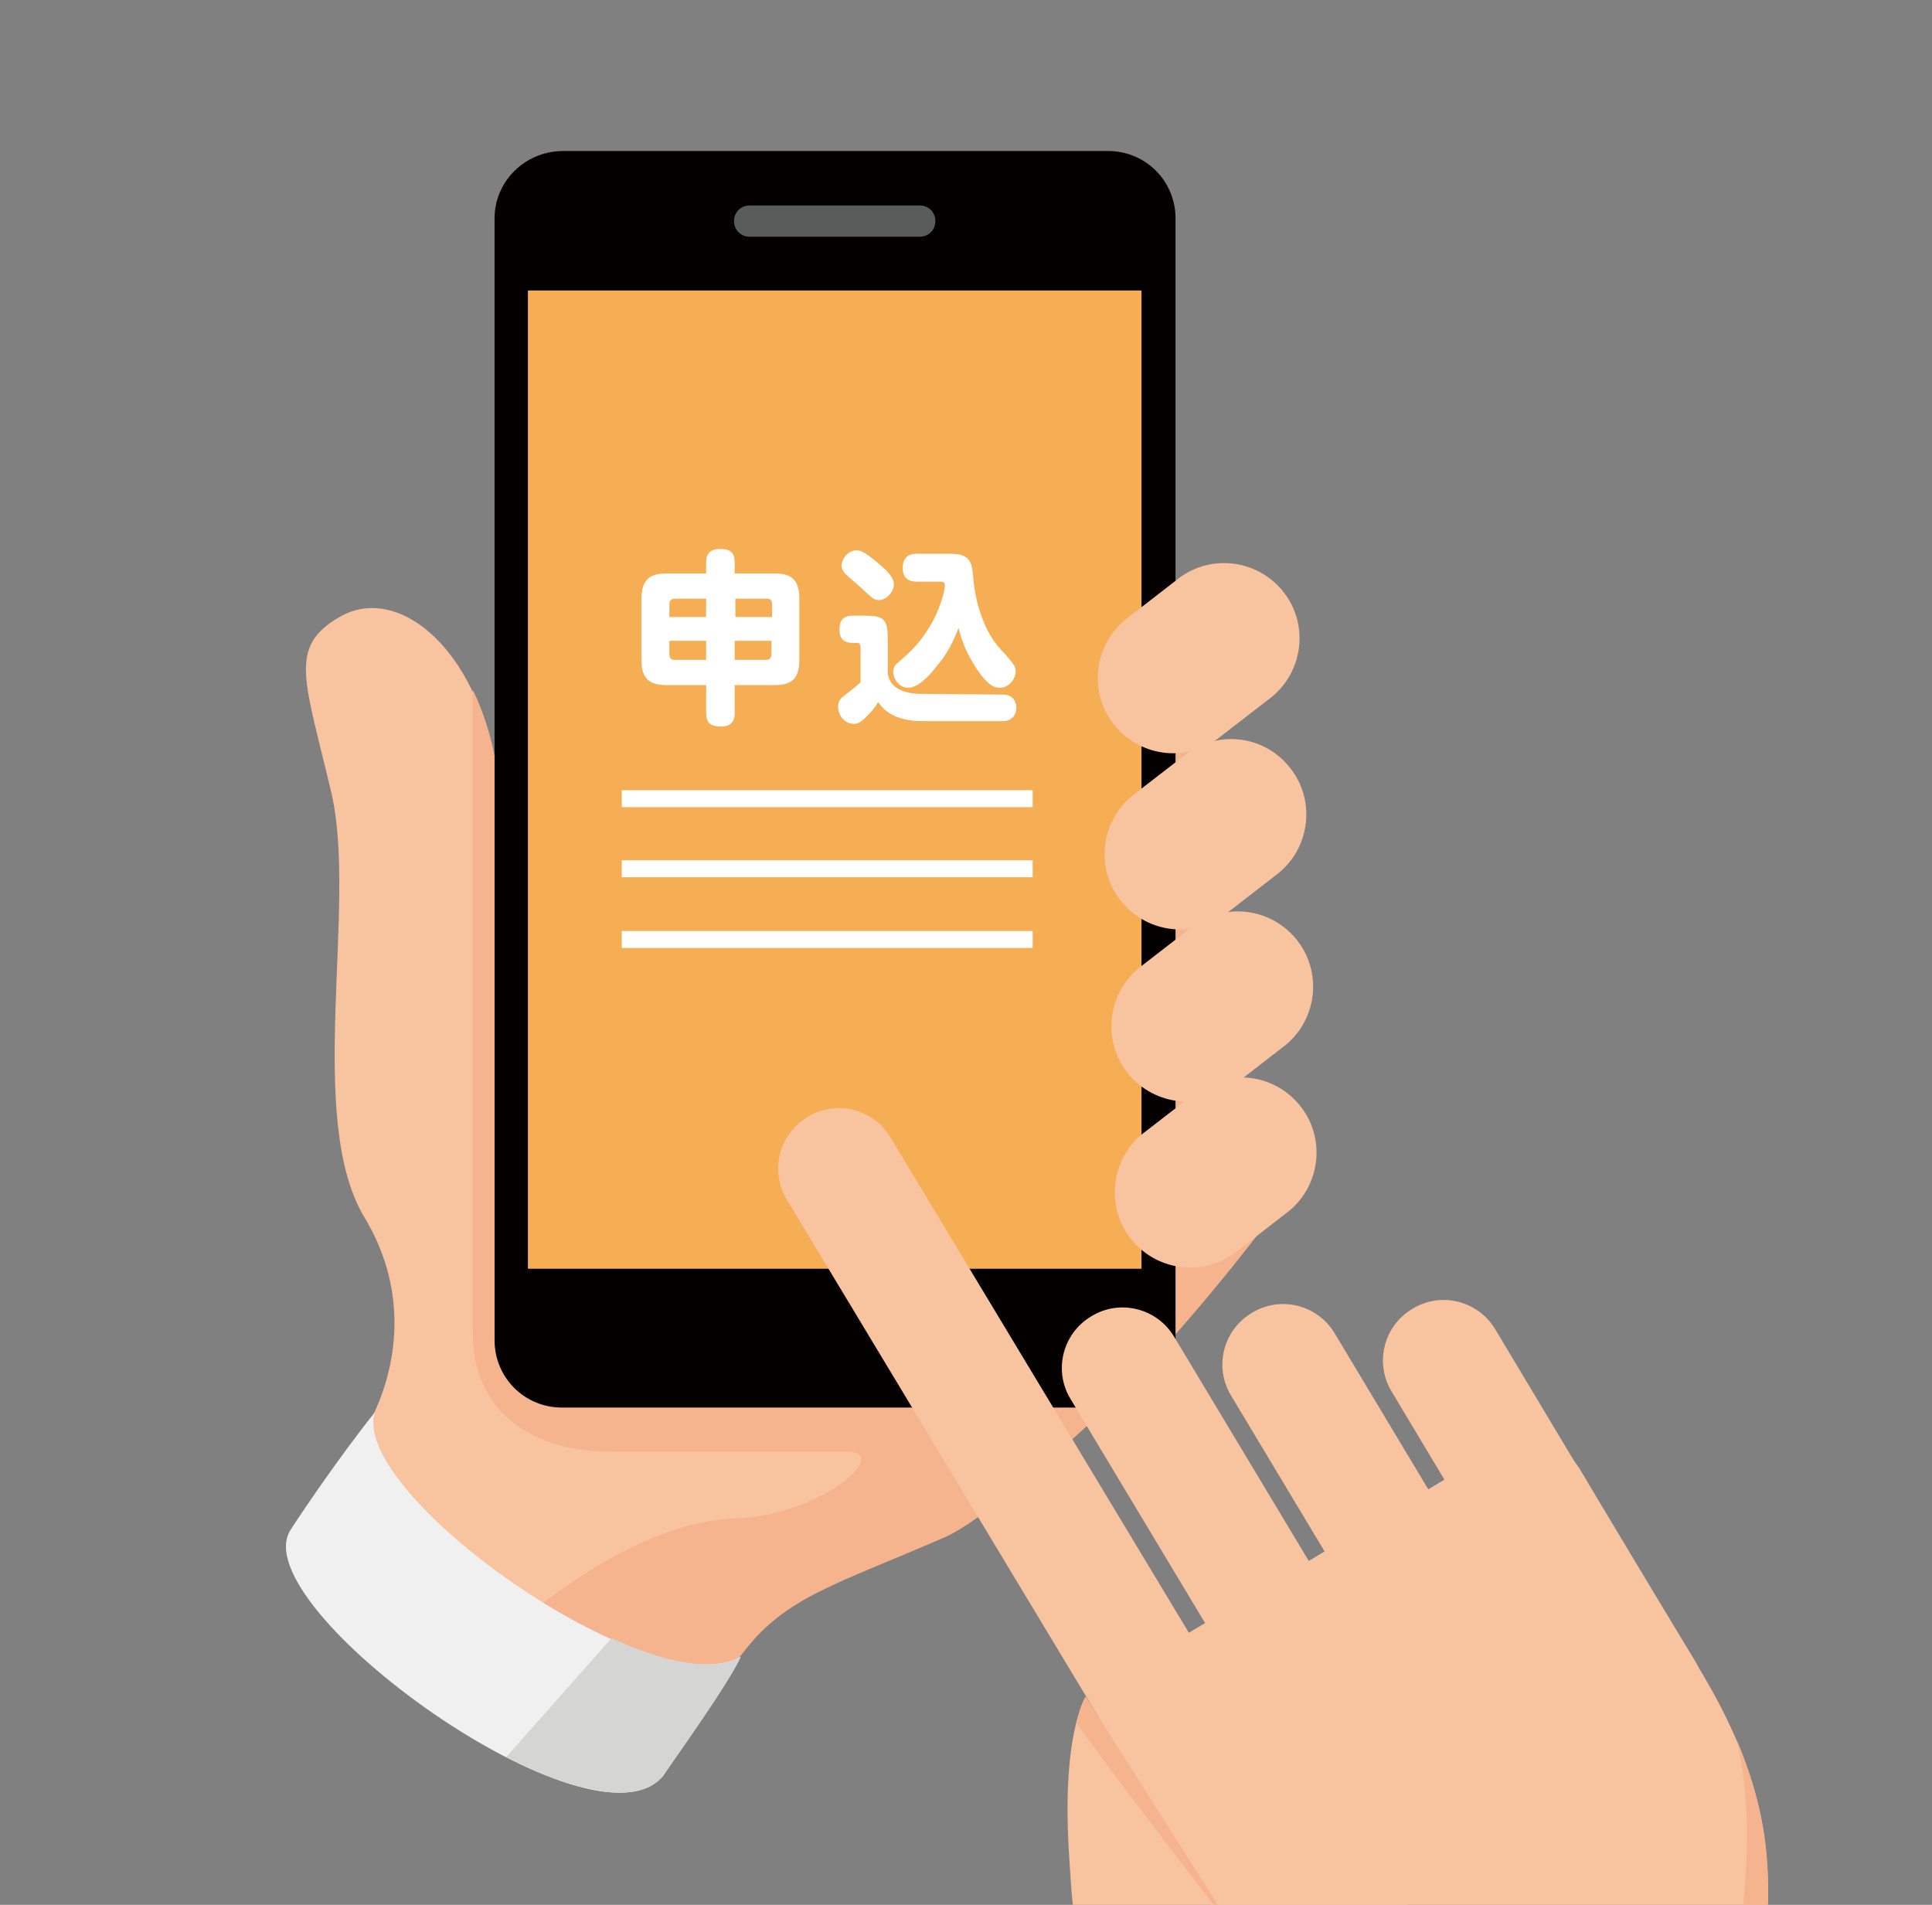 <?xml version="1.0" encoding="utf-8"?>
<!-- Generator: Adobe Illustrator 27.1.1, SVG Export Plug-In . SVG Version: 6.00 Build 0)  -->
<svg version="1.1" id="_レイヤー_2" xmlns="http://www.w3.org/2000/svg" xmlns:xlink="http://www.w3.org/1999/xlink" x="0px"
	 y="0px" viewBox="0 0 284 280" style="enable-background:new 0 0 284 280;" xml:space="preserve">
<rect x="0" y="0" width="284" height="280" fill="#808080" stroke="none"/>
<style type="text/css">
	.st0{clip-path:url(#SVGID_00000147190732837334713290000006835282338170517421_);}
	.st1{fill:#F8C4A0;}
	.st2{fill:#F5B48D;}
	.st3{fill:#040000;}
	.st4{fill:#F6AE54;}
	.st5{fill:#5A5B5B;}
	.st6{fill:#F0F0F0;}
	.st7{fill:#D5D5D4;}
	.st8{fill:#FFFFFF;}
	.st9{fill:none;stroke:#FFFFFF;stroke-width:2.489;stroke-miterlimit:10;}
</style>
<g id="_レイヤー_1-2">
	<g>
		<defs>
			<rect id="SVGID_1_" width="284" height="280"/>
		</defs>
		<clipPath id="SVGID_00000011031048430122450810000013622283112908109188_">
			<use xlink:href="#SVGID_1_"  style="overflow:visible;"/>
		</clipPath>
		<g style="clip-path:url(#SVGID_00000011031048430122450810000013622283112908109188_);">
			<g>
				<g>
					<g>
						<path class="st1" d="M162.6,206.9c12-11.9,22.6-26,22.6-26s-6.2-60-13-82.7c0,0-74.1,38.4-91.5,46.1c-3.8,1.7-5-16-5-16
							c-1.2-3.9-2-8.2-2.5-12.7c-2-19.5-14.4-30.1-23.3-24.9c-7.6,4.4-5.1,9.2-1.2,25.8s-3.9,47.9,4.9,62.5s3.1,30.5-6,39
							c-12.7,11.7,45.1,46,61.7,24.5c6.1-7.9,13.7-9.8,29.3-16.6C143.9,223.7,155.5,213.6,162.6,206.9L162.6,206.9L162.6,206.9z"/>
						<g>
							<path class="st2" d="M172.4,98.2c0,0-74.1,38.4-91.5,46.1c-3.8,1.7-5-16-5-16c-1.2-3.9-2-8.2-2.5-12.7
								c-0.6-5.5-2-10.3-3.9-14.2v94.7c0,10.7,7.9,17.3,20.4,17.3h34.6c6.8,0-3.9,9.4-16.4,9.8c-16.7,0.5-34.5,17.7-34.5,17.7
								c13.7,7.7,28.8,11,35.9,1.7c6.1-7.9,13.7-9.8,29.3-16.6c5.4-2.3,16.9-12.5,24-19.2c12-11.9,22.6-26,22.6-26
								S179.2,120.9,172.4,98.2L172.4,98.2z"/>
							<path class="st3" d="M72.7,32.1V197c0,5.5,4.4,9.9,9.9,9.9h80.3c5.5,0,9.9-4.4,9.9-9.9V32.1c0-5.5-4.4-9.9-9.9-9.9H82.6
								C77.1,22.3,72.7,26.7,72.7,32.1L72.7,32.1z"/>
							<rect x="77.6" y="42.7" class="st4" width="90.2" height="143.8"/>
							<path class="st5" d="M135.2,30.2c1.3,0,2.3,1,2.3,2.3c0,1.3-1,2.3-2.3,2.3h-25c-1.3,0-2.3-1-2.3-2.3s1-2.3,2.3-2.3H135.2z"/>
						</g>
						<g>
							<path class="st1" d="M191,162.4c3.9,4.7,3.2,11.7-1.5,15.6l-7.5,5.8c-4.7,3.9-11.7,3.2-15.6-1.5l0,0
								c-3.9-4.7-3.2-11.7,1.5-15.6l7.5-5.8C180.2,157,187.1,157.7,191,162.4L191,162.4L191,162.4z"/>
							<path class="st1" d="M190.5,138c3.9,4.7,3.2,11.7-1.5,15.6l-7.5,5.8c-4.7,3.9-11.7,3.2-15.6-1.5l0,0
								c-3.9-4.7-3.2-11.7,1.5-15.6l7.5-5.8C179.7,132.6,186.6,133.3,190.5,138L190.5,138L190.5,138z"/>
							<path class="st1" d="M189.5,112.7c3.9,4.7,3.2,11.7-1.5,15.6l-7.5,5.8c-4.7,3.9-11.7,3.2-15.6-1.5l0,0
								c-3.9-4.7-3.2-11.7,1.5-15.6l7.5-5.8C178.6,107.3,185.6,107.9,189.5,112.7L189.5,112.7z"/>
							<path class="st1" d="M188.5,86.8c3.9,4.7,3.2,11.7-1.5,15.6l-7.5,5.8c-4.7,3.9-11.7,3.2-15.6-1.5l0,0
								c-3.9-4.7-3.2-11.7,1.5-15.6l7.5-5.8C177.6,81.4,184.6,82.1,188.5,86.8L188.5,86.8L188.5,86.8z"/>
						</g>
					</g>
					<g>
						<path class="st6" d="M55.1,207.6c-3.8,11.9,40.7,43.5,53.8,35.9c-1.8,4-9.8,15.1-11.4,17.5c-10.1,12.5-61.9-24.9-54.8-36.1
							C44.1,222.7,49.9,214.1,55.1,207.6L55.1,207.6z"/>
						<path class="st7" d="M89.9,240.8c7.8,3.6,14.9,5.1,19,2.7c-1.8,4-9.8,15.1-11.4,17.5c-3.7,4.6-13.1,2.4-23.1-2.7L89.9,240.8
							L89.9,240.8z"/>
					</g>
				</g>
				<g>
					<g>
						<g>
							<path class="st1" d="M216.4,224.3c2.5,4.2,8,5.6,12.2,3l0,0c4.2-2.5,5.6-8,3-12.2l-11.8-19.7c-2.5-4.2-8-5.6-12.2-3l0,0
								c-4.2,2.5-5.6,8-3,12.2L216.4,224.3z"/>
							<path class="st1" d="M164.1,256.8c-2.5-4.2-1.2-9.6,3-12.2l52.9-31.7c4.2-2.5,9.6-1.2,12.2,3c1.7,2.9,15.2,25.4,17,28.3
								c2.5,4.2,1.2,9.6-3,12.2l-52.9,31.7c-4.2,2.5-9.6,1.2-12.2-3C179.3,282.2,165.8,259.7,164.1,256.8z"/>
							<path class="st1" d="M198.1,233.7c2.5,4.2,8,5.6,12.2,3l0,0c4.2-2.5,5.6-8,3-12.2L196.2,196c-2.5-4.2-8-5.6-12.2-3l0,0
								c-4.2,2.5-5.6,8-3,12.2L198.1,233.7L198.1,233.7z"/>
							<path class="st1" d="M180.7,244.5c2.5,4.2,8,5.6,12.2,3l0,0c4.2-2.5,5.6-8,3-12.2l-23.3-38.8c-2.5-4.2-8-5.6-12.2-3l0,0
								c-4.2,2.5-5.6,8-3,12.2L180.7,244.5z"/>
							<path class="st1" d="M169.5,265.7c2.5,4.2,8,5.6,12.2,3l0,0c4.2-2.5,5.6-8,3-12.2l-53.8-89.3c-2.5-4.2-8-5.6-12.2-3l0,0
								c-4.2,2.5-5.6,8-3,12.2L169.5,265.7L169.5,265.7z"/>
						</g>
						<path class="st1" d="M157.2,273.4c-1.3-18.4,2.4-24,2.4-24l13.5,22.2l60.7-52.9c0,0,11.1,18.5,16.3,27.1
							c19.6,32.7,1.5,44.4,13.9,65.1c5.5,9.1-36.9,37.9-44.7,27.7c-10.4-17.3-32.7-15-52.4-37.8
							C157.9,290.3,157.8,282.5,157.2,273.4L157.2,273.4z"/>
					</g>
					<path class="st2" d="M181.8,284.4l-22.2-35c0,0-0.8,1.1-1.3,4C167,265.4,181.8,284.4,181.8,284.4z"/>
					<g>
						<path class="st2" d="M226.5,328c-5.3-8.8-17.6-10.5-34.3-15.7c-26-8-32.9-24.2-32.9-24.2c2.3,6.7,4.3,8.3,7.5,12.6
							c18.3,24,42,20.6,52.4,37.8c2.4,3.1,7.9,2.6,14.3,0.2C231.4,335.5,229,332,226.5,328L226.5,328z"/>
						<path class="st2" d="M255.3,255.8c5.4,23.6-6.6,37,7.2,62.2c1.9-2.8,2.7-5.3,1.6-7.1C253,292.4,266.1,281.1,255.3,255.8
							L255.3,255.8z"/>
					</g>
					<g>
						<path class="st6" d="M262.6,308c2.3,10-36.5,33.5-46.6,26.5c1.2,3.4,6.9,12.9,8.1,15c7.4,10.8,52.1-16.2,47-25.8
							C270.1,321.8,262.7,308,262.6,308z"/>
						<path class="st7" d="M230.3,334c-4.6,1.4-11.2,2.7-14.3,0.5c1.2,3.4,6.9,12.9,8.1,15c2.7,4,8.7,3.6,17.2,0.1L230.3,334
							L230.3,334z"/>
					</g>
					<path class="st7" d="M262.6,308c0.4,1.7-0.4,3.8-2,6c0.2,0.2,5.6,11.8,8.1,17.3c2.4-2.9,3.4-5.6,2.4-7.6
						C270.1,321.8,262.7,308,262.6,308L262.6,308z"/>
				</g>
			</g>
			<g>
				<g>
					<path class="st8" d="M103.8,82.7c0-0.5,0-2,2-2c1.8,0,2.2,0.7,2.2,2v1.6h5.9c2.3,0,3.6,0.8,3.6,3.7v9.1c0,2.9-1.4,3.6-3.6,3.6
						H108v4.1c0,0.5,0,2-2,2c-1.7,0-2.2-0.7-2.2-2v-4.1H98c-2.3,0-3.7-0.7-3.7-3.6V88c0-2.9,1.3-3.7,3.7-3.7h5.8V82.7z M98.4,90.7
						h5.4V88h-4.6c-0.6,0-0.8,0.4-0.8,0.8V90.7z M103.8,97v-2.8h-5.4v2c0,0.5,0.2,0.8,0.8,0.8H103.8z M108.1,88v2.7h5.4v-1.9
						c0-0.5-0.2-0.8-0.8-0.8H108.1z M113.4,94.2h-5.4V97h4.6c0.5,0,0.8-0.3,0.8-0.8V94.2z"/>
					<path class="st8" d="M147.4,102.1c1.9,0,2,1.6,2,1.9c0,0.2,0,2-2,2h-11.8c-4.4,0-5.9-1.9-6.5-2.8c-0.5,0.8-0.9,1.3-1.6,2
						c-0.8,0.8-1.2,1.2-2,1.2c-1.3,0-2.3-1.2-2.3-2.5c0-0.9,0.4-1.3,1.1-1.8c1-0.8,1.2-0.9,2.2-1.8v-5.1c0-0.2,0-0.7-0.5-0.7h-0.7
						c-1.4,0-1.9-0.8-1.9-1.9c0-1.5,0.6-2.1,2-2.1h1.7c2.8,0,3.4,0.5,3.4,3.4v5c0.2,2.3,2.5,3.1,5,3.1L147.4,102.1L147.4,102.1z
						 M125.9,80.9c0.5,0,1.1,0.1,3.2,1.9c1.1,0.9,2.3,2,2.3,3.1c0,1-1,2.3-2.2,2.3c-0.7,0-0.9-0.2-2.4-1.6c-0.4-0.4-2.2-1.9-2.5-2.2
						c-0.4-0.4-0.6-0.9-0.6-1.2C123.8,81.8,124.9,80.9,125.9,80.9L125.9,80.9z M134.8,85.5c-0.5,0-2.1,0-2.1-2c0-2,1.4-2.1,2.1-2.1
						h4.9c3.1,0,3.2,1.4,3.4,3.9c0.2,2.1,0.7,4.2,1.5,6.1c0.8,2,1.8,3.4,3.2,4.8c1.2,1.4,1.5,1.8,1.5,2.5c0,1.1-1,2.4-2.3,2.4
						c-0.8,0-1.8-0.3-3.5-2.9c-1.2-1.8-2.1-3.8-2.6-5.9c-1,2.7-2.2,4.5-3.2,5.6c-1.1,1.5-2.8,3.2-4.2,3.2c-1.4,0-2.2-1.4-2.2-2.3
						c0-0.7,0.4-1.2,0.6-1.3c1.8-1.6,2.9-2.5,4.4-4.8c1.9-2.9,2.6-5.9,2.6-6.7c0-0.4-0.3-0.5-0.6-0.5L134.8,85.5L134.8,85.5z"/>
				</g>
				<line class="st9" x1="91.4" y1="117.4" x2="151.8" y2="117.4"/>
				<line class="st9" x1="91.4" y1="127.7" x2="151.8" y2="127.7"/>
				<line class="st9" x1="91.4" y1="138.1" x2="151.8" y2="138.1"/>
			</g>
		</g>
	</g>
</g>
</svg>
